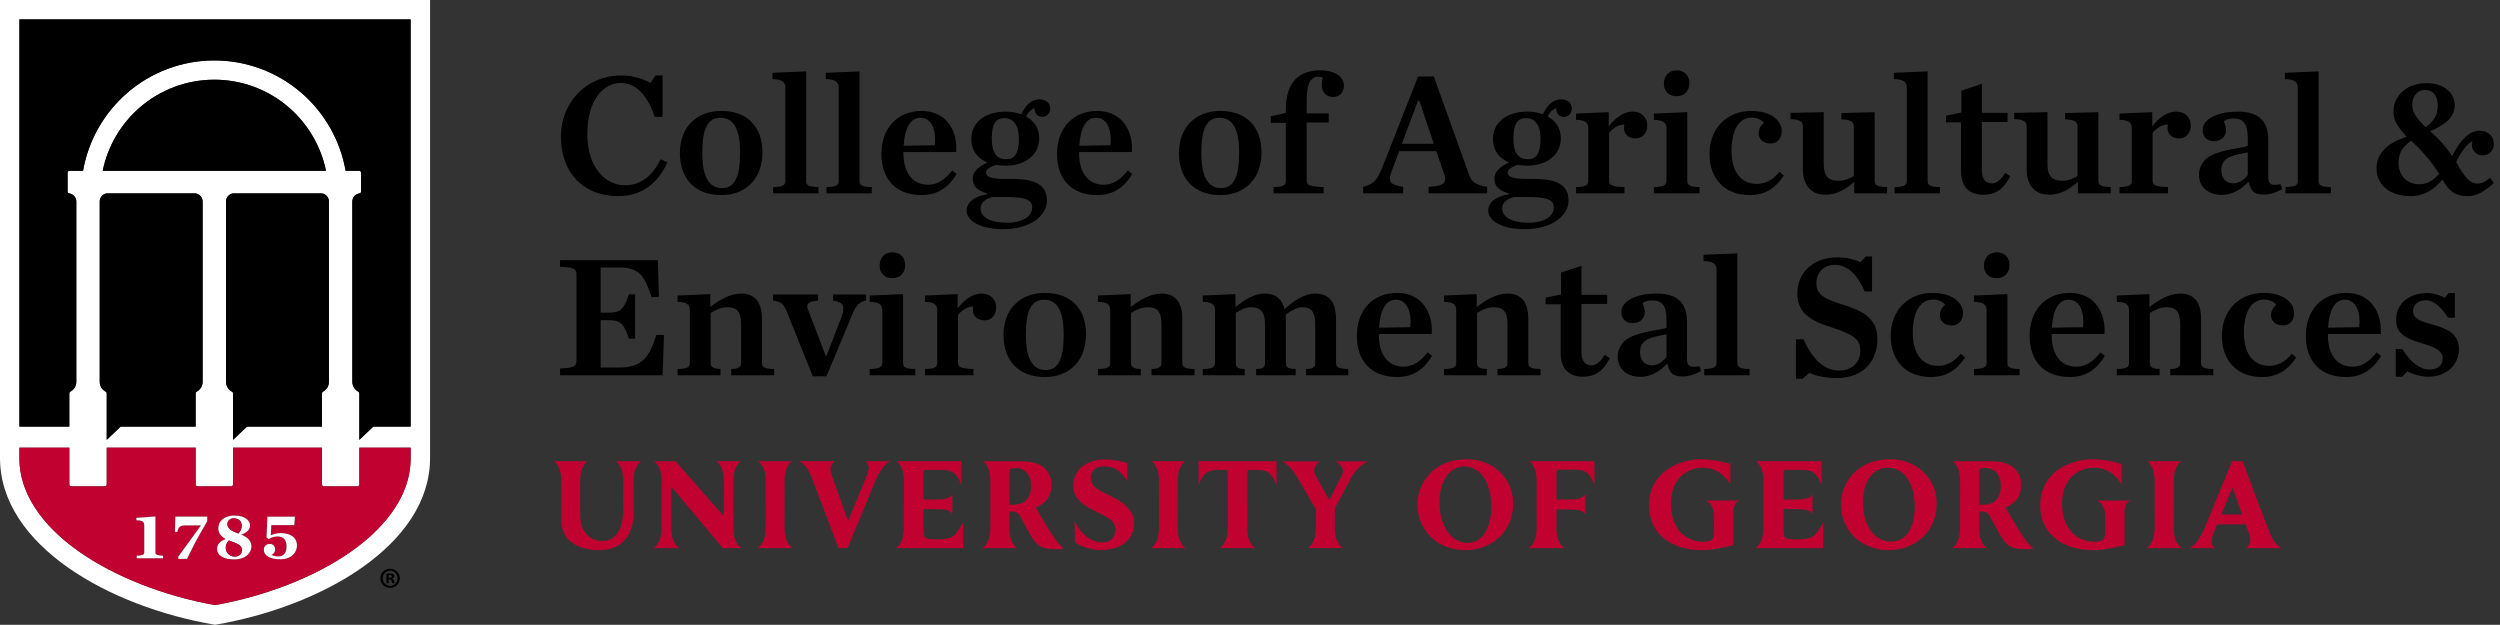 <?xml version="1.0" encoding="UTF-8"?> <svg xmlns="http://www.w3.org/2000/svg" xmlns:xlink="http://www.w3.org/1999/xlink" version="1.1" id="Layer_1" x="0px" y="0px" viewBox="0 0 1587.88 396.84" style="enable-background:new 0 0 1587.88 396.84;" xml:space="preserve"><rect x="0" y="0" width="1587.88" height="396.84" fill="#333333" stroke="none"/> <style type="text/css"> .st0{fill:#FFFFFF;} .st1{fill:#C10230;} </style> <g> <g> <g> <path class="st0" d="M0,0v290.9c0,55.5,69.41,94.55,136.58,105.94c67.17-11.39,136.58-50.44,136.58-105.94V0H0z M260.83,290.9 c0,27.09-20.6,47.28-37.87,59.42c-22.54,15.88-53.92,28.22-86.38,34c-32.44-5.78-63.82-18.12-86.38-34 c-17.27-12.15-37.87-32.34-37.87-59.42v-6.58h31.72v23.37c0,0.65,0.53,1.2,1.2,1.2h21.34c0.65,0,1.2-0.55,1.2-1.2v-23.37h56.49 v23.37c0,0.65,0.53,1.2,1.2,1.2h21.32c0.67,0,1.22-0.55,1.22-1.2v-23.37h56.49v23.37c0,0.65,0.53,1.2,1.2,1.2h21.32 c0.67,0,1.2-0.55,1.2-1.2v-23.37h32.6V290.9z M147.36,248.76c-2.35-1.22-3.8-3.61-3.8-6.26V127.77c0.12-2.55,2.02-4.63,4.47-4.95 h56.36c2.58,0.34,4.53,2.56,4.53,5.18V242.5c0,2.65-1.45,5.04-3.78,6.26c-0.39,0.19-0.64,0.62-0.64,1.06v21.13h-47.61l-8.88,8.43 v-29.54C148.02,249.37,147.75,248.97,147.36,248.76z M65.24,108.47c3.15-15.49,11.47-29.72,23.46-40.13 c13.15-11.42,30-17.72,47.44-17.72s34.28,6.29,47.44,17.72c11.99,10.41,20.31,24.65,23.48,40.13H65.24z M67.82,122.82h56.35 c2.58,0.34,4.53,2.56,4.53,5.18V242.5c0,2.65-1.45,5.04-3.78,6.26c-0.39,0.19-0.64,0.62-0.64,1.06v21.13H76.66l-8.88,8.43v-29.54 c0-0.46-0.27-0.87-0.65-1.08c-2.35-1.22-3.8-3.61-3.8-6.26V127.77C63.45,125.23,65.34,123.14,67.82,122.82z M260.83,270.94 h-23.71v0.02l-8.89,8.42v-29.56c0-0.44-0.25-0.85-0.64-1.06c-2.35-1.22-3.8-3.61-3.8-6.26l-0.02-114.72 c0.14-2.53,2.03-4.61,4.53-4.95c0.6-0.09,1.04-0.6,1.04-1.2v-11.95c0-0.67-0.55-1.2-1.2-1.2h-8.63 c-3.31-19.09-13.21-36.61-27.92-49.38c-15.36-13.37-35.08-20.72-55.46-20.72c-20.38,0-40.08,7.35-55.46,20.72 c-14.69,12.76-24.61,30.29-27.92,49.38h-8.63c-0.65,0-1.2,0.53-1.2,1.2v11.95c0,0.6,0.44,1.11,1.04,1.2 c2.56,0.35,4.51,2.58,4.51,5.18V242.5c0,2.65-1.47,5.04-3.8,6.26c-0.39,0.19-0.64,0.62-0.64,1.06v21.13H12.32V12.34h248.51 V270.94z"></path> </g> <g> <path d="M207.05,108.47H65.24c3.15-15.49,11.47-29.72,23.46-40.13c13.15-11.42,30-17.72,47.44-17.72s34.28,6.29,47.44,17.72 C195.56,78.75,203.88,92.98,207.05,108.47z"></path> </g> <g> <path d="M128.69,128V242.5c0,2.65-1.45,5.04-3.78,6.26c-0.39,0.19-0.64,0.62-0.64,1.06v21.13H76.66l-8.88,8.43v-29.54 c0-0.46-0.27-0.87-0.65-1.08c-2.35-1.22-3.8-3.61-3.8-6.26V127.77c0.12-2.55,2.02-4.63,4.49-4.95h56.35 C126.75,123.16,128.69,125.39,128.69,128z"></path> </g> <g> <path d="M208.92,128V242.5c0,2.65-1.45,5.04-3.78,6.26c-0.39,0.19-0.64,0.62-0.64,1.06v21.13h-47.61l-8.88,8.43v-29.54 c0-0.46-0.27-0.87-0.65-1.08c-2.35-1.22-3.8-3.61-3.8-6.26V127.77c0.12-2.55,2.02-4.63,4.47-4.95h56.36 C206.98,123.16,208.92,125.39,208.92,128z"></path> </g> <g> <path class="st1" d="M228.23,284.33v23.37c0,0.65-0.53,1.2-1.2,1.2H205.7c-0.67,0-1.2-0.55-1.2-1.2v-23.37h-56.49v23.37 c0,0.65-0.55,1.2-1.22,1.2h-21.32c-0.67,0-1.2-0.55-1.2-1.2v-23.37H67.78v23.37c0,0.65-0.55,1.2-1.2,1.2H45.24 c-0.67,0-1.2-0.55-1.2-1.2v-23.37H12.32v6.58c0,27.09,20.6,47.28,37.87,59.42c22.56,15.88,53.94,28.22,86.38,34 c32.46-5.78,63.84-18.12,86.38-34c17.27-12.15,37.87-32.34,37.87-59.42v-6.58H228.23z M103.55,354.59H86.84v-1.63 c3.25-0.12,4.79-0.46,4.79-2.02v-16.9c0-1.27-0.23-2.05-0.8-2.6c-0.69-0.67-1.91-0.97-3.91-0.97h-0.3v-1.57l12.09-0.85v22.9 c0,1.56,1.56,1.89,4.83,2.02V354.59z M131.63,330.93l-7.46,13.22l-5.39,10.82h-5.52v-1.47l14.21-19.54l0.18-0.25h-9.58 c-3.82,0-4.67,0.92-5.43,4.1h-1.52l0.25-9.69h20.26V330.93z M149.09,355.31c-7.14,0-11.23-2.46-11.23-6.77 c0-2.65,1.75-4.69,5.22-6.06l0.28-0.11l-0.27-0.16c-2.93-1.7-4.42-3.87-4.42-6.49c0-5.04,4.05-8.27,10.32-8.27 c6.74,0,9.81,3.29,9.81,6.35c0,2.42-1.77,4.31-5.25,5.62l-0.35,0.14l0.35,0.14c4.1,1.77,6.1,4.15,6.1,7.3 C159.67,351.74,155.12,355.31,149.09,355.31z M178.07,355.22c-6.56,0-10.48-2.26-10.48-6.08c0-2.19,1.52-3.66,3.78-3.66 c2.33,0,3.39,1.79,3.39,3.54c0,1.47-0.99,2.74-1.98,3.24l-0.21,0.11l0.19,0.16c0.6,0.46,2.46,0.92,3.73,0.92 c3.68,0,5.53-2.21,5.53-6.56c0-3.91-2.03-6.15-5.57-6.15c-2.35,0-3.94,0.6-5.85,1.64l-1.31-1.04l0.55-13.19h17.47l-0.41,5.37 h-14.59l-0.3,6.21l-0.02,0.27l0.23-0.11c1.98-0.9,3.85-1.27,6.28-1.27c4.88,0,10.1,2.07,10.1,7.89 C188.61,350.7,185.32,355.22,178.07,355.22z"></path> </g> <g> <path d="M260.83,12.34v258.6h-23.71v0.02l-8.89,8.42v-29.56c0-0.44-0.25-0.85-0.64-1.06c-2.35-1.22-3.8-3.61-3.8-6.26 l-0.02-114.72c0.14-2.53,2.03-4.61,4.53-4.95c0.6-0.09,1.04-0.6,1.04-1.2v-11.95c0-0.67-0.55-1.2-1.2-1.2h-8.63 c-3.31-19.09-13.21-36.61-27.92-49.38c-15.36-13.37-35.08-20.72-55.46-20.72c-20.38,0-40.08,7.35-55.46,20.72 c-14.69,12.76-24.61,30.29-27.92,49.38h-8.63c-0.65,0-1.2,0.53-1.2,1.2v11.95c0,0.6,0.44,1.11,1.04,1.2 c2.56,0.35,4.51,2.58,4.51,5.18V242.5c0,2.65-1.47,5.04-3.8,6.26c-0.39,0.19-0.64,0.62-0.64,1.06v21.13H12.32V12.34H260.83z"></path> </g> <g> <path class="st0" d="M103.55,352.96v1.63H86.84v-1.63c3.25-0.12,4.79-0.46,4.79-2.02v-16.9c0-1.27-0.23-2.05-0.8-2.6 c-0.69-0.67-1.91-0.97-3.91-0.97h-0.3v-1.57l12.09-0.85v22.9C98.72,352.5,100.28,352.84,103.55,352.96z"></path> </g> <g> <path class="st0" d="M131.63,328.14v2.79l-7.46,13.22l-5.39,10.82h-5.52v-1.47l14.21-19.54l0.18-0.25h-9.58 c-3.82,0-4.67,0.92-5.43,4.1h-1.52l0.25-9.69H131.63z"></path> </g> <g> <path class="st0" d="M153.57,339.7l-0.35-0.14l0.35-0.14c3.48-1.31,5.25-3.2,5.25-5.62c0-3.06-3.08-6.35-9.81-6.35 c-6.28,0-10.32,3.24-10.32,8.27c0,2.62,1.49,4.79,4.42,6.49l0.27,0.16l-0.28,0.11c-3.47,1.38-5.22,3.41-5.22,6.06 c0,4.31,4.08,6.77,11.23,6.77c6.03,0,10.57-3.57,10.57-8.31C159.67,343.86,157.67,341.47,153.57,339.7z M148.4,329.23 c3.11,0,5.11,1.79,5.11,4.56c0,1.94-0.6,3.45-2,5.02l-0.07,0.07l-0.11-0.04c-3.48-1.27-6.9-2.79-6.9-5.92 C144.44,330.51,146.44,329.23,148.4,329.23z M149.04,353.53c-3.5,0-5.66-2.88-5.66-5.53c0-1.77,0.58-3.22,1.87-4.6l0.07-0.09 l0.11,0.05c0.41,0.18,0.9,0.35,1.43,0.49c5.04,1.68,6.82,3.11,6.82,5.5C153.69,351.88,151.87,353.53,149.04,353.53z"></path> </g> <g> <path class="st1" d="M153.51,333.8c0,1.94-0.6,3.45-2,5.02l-0.07,0.07l-0.11-0.04c-3.48-1.27-6.9-2.79-6.9-5.92 c0-2.42,2-3.7,3.96-3.7C151.52,329.23,153.51,331.02,153.51,333.8z"></path> </g> <g> <path class="st1" d="M153.69,349.35c0,2.53-1.82,4.17-4.65,4.17c-3.5,0-5.66-2.88-5.66-5.53c0-1.77,0.58-3.22,1.87-4.6l0.07-0.09 l0.11,0.05c0.41,0.18,0.9,0.35,1.43,0.49C151.91,345.53,153.69,346.97,153.69,349.35z"></path> </g> <g> <path class="st0" d="M188.61,346.49c0,4.21-3.29,8.73-10.54,8.73c-6.56,0-10.48-2.26-10.48-6.08c0-2.19,1.52-3.66,3.78-3.66 c2.33,0,3.39,1.79,3.39,3.54c0,1.47-0.99,2.74-1.98,3.24l-0.21,0.11l0.19,0.16c0.6,0.46,2.46,0.92,3.73,0.92 c3.68,0,5.53-2.21,5.53-6.56c0-3.91-2.03-6.15-5.57-6.15c-2.35,0-3.94,0.6-5.85,1.64l-1.31-1.04l0.55-13.19h17.47l-0.41,5.37 h-14.59l-0.3,6.21l-0.02,0.27l0.23-0.11c1.98-0.9,3.85-1.27,6.28-1.27C183.39,338.6,188.61,340.67,188.61,346.49z"></path> </g> <g> <g> <path d="M253.97,367.29c0,3.42-2.68,6.11-6.18,6.11c-3.46,0-6.22-2.68-6.22-6.11c0-3.35,2.76-6.03,6.22-6.03 C251.28,361.26,253.97,363.95,253.97,367.29z M243.12,367.29c0,2.69,1.99,4.82,4.71,4.82c2.65,0,4.6-2.13,4.6-4.78 c0-2.69-1.95-4.85-4.63-4.85C245.1,362.48,243.12,364.64,243.12,367.29z M246.83,370.46h-1.4v-6.03 c0.55-0.11,1.32-0.19,2.32-0.19c1.14,0,1.65,0.19,2.1,0.44c0.33,0.25,0.59,0.73,0.59,1.32c0,0.66-0.52,1.18-1.25,1.4v0.07 c0.59,0.22,0.92,0.66,1.1,1.47c0.18,0.92,0.29,1.29,0.44,1.51h-1.51c-0.18-0.22-0.29-0.77-0.48-1.47 c-0.11-0.66-0.48-0.96-1.25-0.96h-0.66V370.46z M246.87,367.04h0.66c0.77,0,1.4-0.26,1.4-0.88c0-0.55-0.41-0.92-1.29-0.92 c-0.37,0-0.63,0.04-0.77,0.07V367.04z"></path> </g> </g> </g> <g> <path d="M356.27,86.91c0-22.45,16.67-39,38.45-39c7,0,13.89,2.22,18.45,4.78l3.22-4.78h4.44v26.33h-5 c-4.44-13.45-11.78-21.56-21.45-21.56c-11.33,0-21.33,11-21.33,32.45c0,22,12.11,32.56,23.78,32.56c10.33,0,17.56-6,22.78-16.56 l4.22,2c-5.11,11.89-15.11,21.44-31,21.44C369.72,124.58,356.27,108.8,356.27,86.91z"></path> <path d="M431.83,97.24c0-16.11,10.22-26.78,26.33-26.78c16.56,0,26.11,10.22,26.11,26.33c0,16.22-10.11,27.11-26.11,27.11 C441.38,123.91,431.83,113.46,431.83,97.24z M470.05,97.02c0-15.33-4.22-22.22-12.44-22.22c-8.11,0-11.56,6.89-11.56,22.22 c0,15.44,4.33,22.45,12.56,22.45C466.61,119.47,470.05,112.46,470.05,97.02z"></path> <path d="M491.05,118.8c6.33-0.11,7.78-1.22,7.78-3.89V55.68c0-3.33-1.67-5.33-8.22-5.44v-4l21.45-0.89v69.56 c0,2.67,1.33,3.78,7.78,3.89v4h-28.78V118.8z"></path> <path d="M524.93,118.8c6.33-0.11,7.78-1.22,7.78-3.89V55.68c0-3.33-1.67-5.33-8.22-5.44v-4l21.45-0.89v69.56 c0,2.67,1.33,3.78,7.78,3.89v4h-28.78V118.8z"></path> <path d="M559.82,97.8c0-16.44,10.22-27.33,25.56-27.33c15.44,0,22.89,12.22,22,26.11h-33.56v0.44v0.22 c0,11.89,5.33,20.11,15.78,20.11c5.89,0,10.89-3.56,15.22-9.11l2.78,2.33c-4.67,7.56-11.11,13.33-22.22,13.33 C568.93,123.91,559.82,113.69,559.82,97.8z M573.93,92.58l19.78-0.33c1.11-9.56-2-17.45-9.11-17.45 C578.49,74.8,574.71,80.69,573.93,92.58z"></path> <path d="M648.6,72.57c2.56-5,5.89-9.45,11.67-9.45c4.33,0,6.78,2.56,6.78,5.89c0,2.78-2,5.22-5.11,5.22 c-2.56,0-4.89-1.89-4.89-5.56c-2.22,0.78-4.22,2.89-5.33,5.33c5.11,2.78,8.33,7.44,8.33,13.78c0,10.78-9,17.45-21.45,17.45 c-2.11,0-4.11-0.22-6.11-0.56c-4.11,1.56-6.22,3-6.22,5c0,2.22,2.22,4,12,4h5c14.89,0,21.67,4.11,21.67,13.78 c0,9.44-10.22,18.11-28,18.11c-13.78,0-23-5.11-23-11.78c0-4.89,4.44-9.11,13-10.33v-0.56c-6.89-2.11-9.11-5.11-9.11-9.45 c0-4.11,3.11-7.33,9.33-10.22c-6.11-2.55-10.22-7.44-10.22-15c0-10.67,9.11-17.33,21.67-17.33 C642.15,70.91,645.6,71.46,648.6,72.57z M655.6,131.8c0-4.22-2.89-6.67-16.11-6.67h-9.22c-4.67,1.33-7.45,3.56-7.45,7.45 c0,4.89,5.45,8.89,17,8.89C649.37,141.47,655.6,137.47,655.6,131.8z M647.15,88.02c0-8.22-3.33-13-9.11-13 c-5.56,0-8.11,3.67-8.11,13c0,9.45,3.45,13.11,9.11,13.11C644.49,101.13,647.15,97.46,647.15,88.02z"></path> <path d="M671.37,97.8c0-16.44,10.22-27.33,25.56-27.33c15.44,0,22.89,12.22,22,26.11h-33.56v0.44v0.22 c0,11.89,5.33,20.11,15.78,20.11c5.89,0,10.89-3.56,15.22-9.11l2.78,2.33c-4.67,7.56-11.11,13.33-22.22,13.33 C680.48,123.91,671.37,113.69,671.37,97.8z M685.48,92.58l19.78-0.33c1.11-9.56-2-17.45-9.11-17.45 C690.04,74.8,686.26,80.69,685.48,92.58z"></path> <path d="M748.81,97.24c0-16.11,10.22-26.78,26.33-26.78c16.56,0,26.11,10.22,26.11,26.33c0,16.22-10.11,27.11-26.11,27.11 C758.37,123.91,748.81,113.46,748.81,97.24z M787.03,97.02c0-15.33-4.22-22.22-12.44-22.22c-8.11,0-11.56,6.89-11.56,22.22 c0,15.44,4.33,22.45,12.56,22.45C783.59,119.47,787.03,112.46,787.03,97.02z"></path> <path d="M808.92,118.8c6.33-0.11,7.78-1.22,7.78-3.89V78.02h-9.56V73.8l9.56-2v-2.44c0-8.78,2.11-14.89,6.11-19 c3.89-3.89,9.11-5.67,15.56-5.67c10.33,0,15.22,4.56,15.22,9.67c0,4.22-2.56,7.22-6.89,7.22c-3.89,0-7.22-2.45-7.22-8 c0-1.11,0.33-3,0.67-4.22c-1-0.45-1.89-0.67-2.78-0.67c-1.67,0-3,0.44-4.33,1.78c-2,2-3.11,5.89-3.11,13.89v7.67h14v5.78h-14 v37.11c0,2.67,2.11,3.56,10.78,3.89v4h-31.78V118.8z"></path> <path d="M912.25,96.02h-23.56l-3.78,10c-3.78,9.67-2.78,11.11,6.33,12.67v4.11H865.8v-4.11c7.22-1.67,9.33-5,13-14.44l21.89-55.67 h10l22.22,61.89c1.78,5,3.78,6.89,11.67,8.22v4.11h-37.22v-4.11c10-0.56,11.78-2.67,9.89-8.11L912.25,96.02z M910.69,91.35 l-9.22-27.45h-0.78l-10.33,27.45H910.69z"></path> <path d="M979.91,72.57c2.56-5,5.89-9.45,11.67-9.45c4.33,0,6.78,2.56,6.78,5.89c0,2.78-2,5.22-5.11,5.22 c-2.56,0-4.89-1.89-4.89-5.56c-2.22,0.78-4.22,2.89-5.33,5.33c5.11,2.78,8.33,7.44,8.33,13.78c0,10.78-9,17.45-21.45,17.45 c-2.11,0-4.11-0.22-6.11-0.56c-4.11,1.56-6.22,3-6.22,5c0,2.22,2.22,4,12,4h5c14.89,0,21.67,4.11,21.67,13.78 c0,9.44-10.22,18.11-28,18.11c-13.78,0-23-5.11-23-11.78c0-4.89,4.44-9.11,13-10.33v-0.56c-6.89-2.11-9.11-5.11-9.11-9.45 c0-4.11,3.11-7.33,9.33-10.22c-6.11-2.55-10.22-7.44-10.22-15c0-10.67,9.11-17.33,21.67-17.33 C973.47,70.91,976.91,71.46,979.91,72.57z M986.91,131.8c0-4.22-2.89-6.67-16.11-6.67h-9.22c-4.67,1.33-7.45,3.56-7.45,7.45 c0,4.89,5.45,8.89,17,8.89C980.69,141.47,986.91,137.47,986.91,131.8z M978.47,88.02c0-8.22-3.33-13-9.11-13 c-5.56,0-8.11,3.67-8.11,13c0,9.45,3.45,13.11,9.11,13.11C975.8,101.13,978.47,97.46,978.47,88.02z"></path> <path d="M1001.02,118.8c6.33-0.11,7.78-1.22,7.78-3.89V81.57c0-3.33-1.44-5.33-7.78-5.44v-4l20.78-0.89v9 c3.89-5,9.11-9.33,15-9.33c6.33,0,9.44,4.11,9.44,8.89c0,4.67-3,8.11-7.22,8.11c-4.56,0-7.56-2.56-7.56-6.67 c0-0.56,0.11-1.44,0.22-2.11c-3.89-0.11-7.56,2.67-9.67,5.33v30.45c0,2.67,1.89,3.67,9.78,3.89v4h-30.78V118.8z"></path> <path d="M1050.46,118.8c6.33-0.11,8-1.22,8-3.89V81.57c0-3.33-1.56-5.33-8-5.44v-4l21.22-0.89v43.67c0,2.67,1.33,3.78,7.78,3.89v4 h-29V118.8z M1056.8,53.13c0-5,3.22-8.44,8.11-8.44c4.89,0,8.11,3.22,8.11,8.11c0,5-3.22,8.33-8.11,8.33 C1060.02,61.13,1056.8,58.13,1056.8,53.13z"></path> <path d="M1085.79,97.8c0-16.56,11.33-27.33,26.45-27.33c14,0,19.44,7.11,19.44,12.78c0,4.56-2.67,7.89-7.11,7.89 c-5,0-7.56-2.89-7.56-6.78c0-2.78,1.89-5.33,3.33-6.22c-1.11-1.78-4-3.44-7.67-3.44c-7.67,0-12.89,6.89-12.89,21.33 c0,12.33,5.44,20.78,16.22,20.78c5.67,0,10.45-3,14.22-7.67l2.78,2.33c-4.89,7.45-11.33,12.45-21.78,12.45 C1095.46,123.91,1085.79,113.46,1085.79,97.8z"></path> <path d="M1145.13,107.58V80.69c0-3.44-1.44-4.78-7.89-5v-4l21.11-0.44v32.89c0,7.67,3,10.67,9.22,10.67c4.22,0,6.78-1.22,9.89-3 V80.69c0-3.44-1.78-4.67-7.89-4.89v-4l21.11-0.55v43.45c0,3,1.56,3.89,7.89,4.11v4h-20.89v-7.33c-5.22,4.67-11.11,8.22-18.22,8.22 C1150.57,123.69,1145.13,117.91,1145.13,107.58z"></path> <path d="M1203.34,118.8c6.33-0.11,7.78-1.22,7.78-3.89V55.68c0-3.33-1.67-5.33-8.22-5.44v-4l21.45-0.89v69.56 c0,2.67,1.33,3.78,7.78,3.89v4h-28.78V118.8z"></path> <path d="M1245.56,108.69v-31h-9.56v-4.22l9.78-2V57.57l13-4.33v18.45h16.33v5.78h-16.33v30.56c0,5.56,2.22,8.44,6.44,8.44 c3.11,0,5.89-2.55,8.33-6.67l3.22,2.11c-3.89,7.89-9,11.78-17,11.78C1251.45,123.69,1245.56,119.35,1245.56,108.69z"></path> <path d="M1287.23,107.58V80.69c0-3.44-1.44-4.78-7.89-5v-4l21.11-0.44v32.89c0,7.67,3,10.67,9.22,10.67c4.22,0,6.78-1.22,9.89-3 V80.69c0-3.44-1.78-4.67-7.89-4.89v-4l21.11-0.55v43.45c0,3,1.56,3.89,7.89,4.11v4h-20.89v-7.33c-5.22,4.67-11.11,8.22-18.22,8.22 C1292.67,123.69,1287.23,117.91,1287.23,107.58z"></path> <path d="M1346.23,118.8c6.33-0.11,7.78-1.22,7.78-3.89V81.57c0-3.33-1.44-5.33-7.78-5.44v-4l20.78-0.89v9 c3.89-5,9.11-9.33,15-9.33c6.33,0,9.44,4.11,9.44,8.89c0,4.67-3,8.11-7.22,8.11c-4.56,0-7.56-2.56-7.56-6.67 c0-0.56,0.11-1.44,0.22-2.11c-3.89-0.11-7.56,2.67-9.67,5.33v30.45c0,2.67,1.89,3.67,9.78,3.89v4h-30.78V118.8z"></path> <path d="M1396.67,111.02c0-4.44,2.33-9.33,7-11.89c8.11-4.45,20.89-5.11,24-6.45v-5c0-9.56-3-12.44-9.33-12.44 c-2.56,0-4.44,0.67-5.89,1.78c0.78,1.67,1.45,3.44,1.45,5.44c0,4.11-2.89,7.22-7.67,7.22c-4.67,0-7.22-3-7.22-7.11 c0-6.67,8.78-11.67,22.45-11.67c13.11,0,19.22,6,19.22,17.89v22.78c0,5.44,1.22,6.56,7.89,5.44l1,3.11 c-4.11,2.22-7.56,3.44-11.67,3.44c-6.78,0-8.22-2.55-9.56-7.89h-0.44c-4.44,4.67-10.22,8.11-16.67,8.11 C1401,123.8,1396.67,117.24,1396.67,111.02z M1427.67,111.13V96.8c-12.89,2.11-16.78,4.56-16.78,11.33c0,4.89,2.67,8.33,7.67,8.33 C1422.33,116.46,1425.67,113.91,1427.67,111.13z"></path> <path d="M1451.66,118.8c6.33-0.11,7.78-1.22,7.78-3.89V55.68c0-3.33-1.67-5.33-8.22-5.44v-4l21.45-0.89v69.56 c0,2.67,1.33,3.78,7.78,3.89v4h-28.78V118.8z"></path> <path d="M1574.77,83.02c6,0,9.22,4,9.22,8.45c0,4-2.89,7.22-7.11,7.22c-3.89,0-6.89-3.11-6.89-6.56c0-0.67,0.11-1.22,0.44-1.78 L1570,89.8c-3.44,2.11-6.89,6.89-10,13c5.44,10.11,9.11,13.78,13.33,13.78c3.33,0,4.89-0.89,8.22-3.67l2.44,3.33 c-6.67,6-11.44,8.33-16.44,8.33c-8.67,0-12.22-3.55-16.22-10.56c-5.11,6.33-11.67,10.56-20,10.56c-15.45,0-21.89-8.89-21.89-17.56 c0-9.78,7.22-16.33,19.11-20.11c-5.22-6-8.33-10-8.33-16.11c0-10.56,9.11-18,21-18c11.67,0,17.89,6.78,17.89,14 c0,7.11-4.78,11.89-15.56,16.56c5.44,4.78,10.33,10.11,13.89,15.78C1562.44,89.35,1568.22,83.02,1574.77,83.02z M1523.44,103.35 c0,8.22,5.33,13.67,13.11,13.67c5,0,8.67-2.22,12.67-6.56c-4.44-7.22-10.67-14.78-17.78-21 C1525.88,93.13,1523.44,97.35,1523.44,103.35z M1548.33,66.91c0-6-2.89-9.78-8.45-9.78c-4.11,0-7.78,3.67-7.78,9.33 c0,4.89,2.89,8.89,8.56,14.33C1546.55,76.46,1548.33,72.57,1548.33,66.91z"></path> </g> <g> <path d="M355.72,234.03c8.78-0.33,10.44-1.33,10.44-4.78v-55c0-3.44-1.67-4.44-10.44-4.78v-4.22h62.11l0.67,23.33l-4.67,0.11 c-4.11-12.45-7.22-18.78-20.22-18.78H381.5v28.67h4.11c7.67,0,10.44-0.89,13.78-11.67h4v28.22h-4 c-3.33-10.78-6.11-11.78-13.78-11.78h-4.11v30.11h11.56c15.44,0,19.44-7.22,23.89-20.78l4.78,0.11l-0.89,25.56h-65.11V234.03z"></path> <path d="M430.38,234.36c6.33-0.11,7.78-1.22,7.78-3.89v-33.33c0-3.33-1.44-5.33-7.78-5.44v-4l20.78-0.89v8.22 c5.67-4.44,12.44-8.56,19.67-8.56c8.78,0,13.11,5.67,13.11,16v28c0,2.67,1.33,3.78,7.78,3.89v4h-27.33v-4 c4.78-0.11,6.33-1.22,6.33-3.89v-24.67c0-7.67-2.67-10.67-8.56-10.67c-4.22,0-7.78,1.78-10.78,3.67v31.67 c0,2.67,1.56,3.78,6.22,3.89v4h-27.22V234.36z"></path> <path d="M499.71,197.81c-2-4.78-3.44-6.11-8.67-6.89v-3.89h28.56v3.89c-4.89,0.45-6.89,1.45-6.89,3.56c0,0.56,0.11,1.11,0.44,2 l11.33,29.56h0.44l9.33-24.11c1-2.67,1.44-4.45,1.44-5.89c0-2.78-1.78-4.44-6.56-5.11v-3.89h21v3.89 c-3.44,0.45-6.33,2.78-8.33,7.67l-16.89,40.45h-8.67L499.71,197.81z"></path> <path d="M552.38,234.36c6.33-0.11,8-1.22,8-3.89v-33.33c0-3.33-1.56-5.33-8-5.44v-4l21.22-0.89v43.67c0,2.67,1.33,3.78,7.78,3.89 v4h-29V234.36z M558.71,168.69c0-5,3.22-8.44,8.11-8.44s8.11,3.22,8.11,8.11c0,5-3.22,8.33-8.11,8.33S558.71,173.69,558.71,168.69 z"></path> <path d="M587.49,234.36c6.33-0.11,7.78-1.22,7.78-3.89v-33.33c0-3.33-1.44-5.33-7.78-5.44v-4l20.78-0.89v9 c3.89-5,9.11-9.33,15-9.33c6.33,0,9.44,4.11,9.44,8.89c0,4.67-3,8.11-7.22,8.11c-4.56,0-7.56-2.56-7.56-6.67 c0-0.56,0.11-1.44,0.22-2.11c-3.89-0.11-7.56,2.67-9.67,5.33v30.45c0,2.67,1.89,3.67,9.78,3.89v4h-30.78V234.36z"></path> <path d="M637.37,212.81c0-16.11,10.22-26.78,26.33-26.78c16.56,0,26.11,10.22,26.11,26.33c0,16.22-10.11,27.11-26.11,27.11 C646.93,239.47,637.37,229.03,637.37,212.81z M675.6,212.58c0-15.33-4.22-22.22-12.45-22.22c-8.11,0-11.56,6.89-11.56,22.22 c0,15.44,4.33,22.45,12.56,22.45C672.15,235.03,675.6,228.03,675.6,212.58z"></path> <path d="M697.37,234.36c6.33-0.11,7.78-1.22,7.78-3.89v-33.33c0-3.33-1.44-5.33-7.78-5.44v-4l20.78-0.89v8.22 c5.67-4.44,12.45-8.56,19.67-8.56c8.78,0,13.11,5.67,13.11,16v28c0,2.67,1.33,3.78,7.78,3.89v4h-27.33v-4 c4.78-0.11,6.33-1.22,6.33-3.89v-24.67c0-7.67-2.67-10.67-8.56-10.67c-4.22,0-7.78,1.78-10.78,3.67v31.67 c0,2.67,1.56,3.78,6.22,3.89v4h-27.22V234.36z"></path> <path d="M797.81,234.36c4.78-0.11,5.67-1.22,5.67-3.89v-24.67c0-7.67-2.89-10.67-8.78-10.67c-4.11,0-6.78,1.78-9.78,3.67v31.67 c0,2.67,0.89,3.78,5.67,3.89v4h-26.67v-4c6.33-0.11,7.78-1.22,7.78-3.89v-33.33c0-3.33-1.44-5.33-7.78-5.44v-4l20.78-0.89v8.22 c5.67-4.44,11.56-8.56,18.78-8.56c6.78,0,10.89,3.56,12.44,9.89c5.78-5.45,12.56-9.89,19.56-9.89c8.78,0,13.11,5.67,13.11,16v28 c0,2.67,1.33,3.78,7.78,3.89v4h-26.78v-4c4.78-0.11,5.78-1.22,5.78-3.89v-24.67c0-7.67-2.44-10.67-8.33-10.67 c-3.11,0-6.78,2-10.44,4.67c0.11,1.44,0.11,2.22,0.11,3v27.67c0,2.67,1.11,3.78,6.22,3.89v4h-25.11V234.36z"></path> <path d="M861.81,213.36c0-16.44,10.22-27.33,25.56-27.33c15.44,0,22.89,12.22,22,26.11h-33.56v0.44v0.22 c0,11.89,5.33,20.11,15.78,20.11c5.89,0,10.89-3.56,15.22-9.11l2.78,2.33c-4.67,7.56-11.11,13.33-22.22,13.33 C870.92,239.47,861.81,229.25,861.81,213.36z M875.92,208.14l19.78-0.33c1.11-9.56-2-17.45-9.11-17.45 C880.47,190.36,876.7,196.25,875.92,208.14z"></path> <path d="M917.14,234.36c6.33-0.11,7.78-1.22,7.78-3.89v-33.33c0-3.33-1.44-5.33-7.78-5.44v-4l20.78-0.89v8.22 c5.67-4.44,12.44-8.56,19.67-8.56c8.78,0,13.11,5.67,13.11,16v28c0,2.67,1.33,3.78,7.78,3.89v4h-27.33v-4 c4.78-0.11,6.33-1.22,6.33-3.89v-24.67c0-7.67-2.67-10.67-8.56-10.67c-4.22,0-7.78,1.78-10.78,3.67v31.67 c0,2.67,1.56,3.78,6.22,3.89v4h-27.22V234.36z"></path> <path d="M991.25,224.25v-31h-9.56v-4.22l9.78-2v-13.89l13-4.33v18.45h16.33v5.78h-16.33v30.56c0,5.56,2.22,8.44,6.44,8.44 c3.11,0,5.89-2.55,8.33-6.67l3.22,2.11c-3.89,7.89-9,11.78-17,11.78C997.14,239.25,991.25,234.92,991.25,224.25z"></path> <path d="M1027.47,226.58c0-4.44,2.33-9.33,7-11.89c8.11-4.45,20.89-5.11,24-6.45v-5c0-9.56-3-12.44-9.33-12.44 c-2.56,0-4.44,0.67-5.89,1.78c0.78,1.67,1.45,3.44,1.45,5.44c0,4.11-2.89,7.22-7.67,7.22c-4.67,0-7.22-3-7.22-7.11 c0-6.67,8.78-11.67,22.45-11.67c13.11,0,19.22,6,19.22,17.89v22.78c0,5.44,1.22,6.56,7.89,5.44l1,3.11 c-4.11,2.22-7.56,3.44-11.67,3.44c-6.78,0-8.22-2.55-9.56-7.89h-0.44c-4.44,4.67-10.22,8.11-16.67,8.11 C1031.8,239.36,1027.47,232.81,1027.47,226.58z M1058.47,226.7v-14.33c-12.89,2.11-16.78,4.56-16.78,11.33 c0,4.89,2.67,8.33,7.67,8.33C1053.14,232.03,1056.47,229.47,1058.47,226.7z"></path> <path d="M1082.46,234.36c6.33-0.11,7.78-1.22,7.78-3.89v-59.22c0-3.33-1.67-5.33-8.22-5.44v-4l21.45-0.89v69.56 c0,2.67,1.33,3.78,7.78,3.89v4h-28.78V234.36z"></path> <path d="M1140.68,215.47h4.78c5.67,12.56,13.22,19.89,22.45,19.89c9.67,0,13.67-6.56,13.67-12.45c0-7.67-4.89-10.56-17.67-14.78 c-11.22-3.56-22.33-7.89-22.33-21.56c0-14,10.56-23.11,25.45-23.11c5.89,0,11.22,1.45,14.67,3l3.33-3.56h4v22.22h-4.67 c-4.44-10.45-10.78-16.89-18.89-16.89c-6.78,0-11.78,4.44-11.78,11.67c0,7.56,5.44,10,17.67,13.89 c10.22,3.33,21.11,7.67,21.11,21.45c0,12.33-7.33,24.89-26.11,24.89c-6,0-12.89-1.22-17.22-3.33l-4.22,3.78h-4.22V215.47z"></path> <path d="M1200.9,213.36c0-16.56,11.33-27.33,26.45-27.33c14,0,19.44,7.11,19.44,12.78c0,4.56-2.67,7.89-7.11,7.89 c-5,0-7.56-2.89-7.56-6.78c0-2.78,1.89-5.33,3.33-6.22c-1.11-1.78-4-3.44-7.67-3.44c-7.67,0-12.89,6.89-12.89,21.33 c0,12.33,5.44,20.78,16.22,20.78c5.67,0,10.45-3,14.22-7.67l2.78,2.33c-4.89,7.45-11.33,12.45-21.78,12.45 C1210.57,239.47,1200.9,229.03,1200.9,213.36z"></path> <path d="M1253.79,234.36c6.33-0.11,8-1.22,8-3.89v-33.33c0-3.33-1.56-5.33-8-5.44v-4l21.22-0.89v43.67c0,2.67,1.33,3.78,7.78,3.89 v4h-29V234.36z M1260.12,168.69c0-5,3.22-8.44,8.11-8.44s8.11,3.22,8.11,8.11c0,5-3.22,8.33-8.11,8.33 S1260.12,173.69,1260.12,168.69z"></path> <path d="M1289.12,213.36c0-16.44,10.22-27.33,25.56-27.33c15.44,0,22.89,12.22,22,26.11h-33.56v0.44v0.22 c0,11.89,5.33,20.11,15.78,20.11c5.89,0,10.89-3.56,15.22-9.11l2.78,2.33c-4.67,7.56-11.11,13.33-22.22,13.33 C1298.23,239.47,1289.12,229.25,1289.12,213.36z M1303.23,208.14l19.78-0.33c1.11-9.56-2-17.45-9.11-17.45 C1307.79,190.36,1304.01,196.25,1303.23,208.14z"></path> <path d="M1344.45,234.36c6.33-0.11,7.78-1.22,7.78-3.89v-33.33c0-3.33-1.44-5.33-7.78-5.44v-4l20.78-0.89v8.22 c5.67-4.44,12.44-8.56,19.67-8.56c8.78,0,13.11,5.67,13.11,16v28c0,2.67,1.33,3.78,7.78,3.89v4h-27.33v-4 c4.78-0.11,6.33-1.22,6.33-3.89v-24.67c0-7.67-2.67-10.67-8.56-10.67c-4.22,0-7.78,1.78-10.78,3.67v31.67 c0,2.67,1.56,3.78,6.22,3.89v4h-27.22V234.36z"></path> <path d="M1411.23,213.36c0-16.56,11.33-27.33,26.45-27.33c14,0,19.44,7.11,19.44,12.78c0,4.56-2.67,7.89-7.11,7.89 c-5,0-7.56-2.89-7.56-6.78c0-2.78,1.89-5.33,3.33-6.22c-1.11-1.78-4-3.44-7.67-3.44c-7.67,0-12.89,6.89-12.89,21.33 c0,12.33,5.44,20.78,16.22,20.78c5.67,0,10.45-3,14.22-7.67l2.78,2.33c-4.89,7.45-11.33,12.45-21.78,12.45 C1420.89,239.47,1411.23,229.03,1411.23,213.36z"></path> <path d="M1464.56,213.36c0-16.44,10.22-27.33,25.56-27.33c15.45,0,22.89,12.22,22,26.11h-33.56v0.44v0.22 c0,11.89,5.33,20.11,15.78,20.11c5.89,0,10.89-3.56,15.22-9.11l2.78,2.33c-4.67,7.56-11.11,13.33-22.22,13.33 C1473.67,239.47,1464.56,229.25,1464.56,213.36z M1478.67,208.14l19.78-0.33c1.11-9.56-2-17.45-9.11-17.45 C1483.22,190.36,1479.45,196.25,1478.67,208.14z"></path> <path d="M1521.67,221.7h4.22c4.89,8.22,11.22,13,17.11,13c5.78,0,8.44-3.11,8.44-6.89c0-4.78-3.67-7-13.56-9.89 c-11.56-3.33-16-7.11-16-14.78c0-10.22,8.11-17,20-17c3.78,0,8.44,1.44,10.89,3.11l2.44-3.11h4v15.67h-4.33 c-4.33-6.67-8.89-11.11-14.22-11.11c-4.67,0-8,2.78-8,6.89c0,4.56,4.11,6.33,12,8.45c11.45,3,17.11,7.11,17.11,15.67 c0,9.89-7.56,17.56-19.67,17.56c-4.11,0-10.11-1.67-13-3.44l-3.33,3.44h-4.11V221.7z"></path> </g> <g> <g> <path class="st1" d="M1200.56,291.69h-0.06c-20.49,0-31.21,14.53-31.21,28.87c0,16.46,12.95,28.87,30.13,28.87 c17.75,0,30.64-12.43,30.64-29.56C1230.06,303.81,1217.38,291.69,1200.56,291.69z M1216.14,322.22 c0,13.72-5.91,21.78-15.06,21.78c-10.35,0-17.86-10.01-17.86-24.92c0-13.43,6.43-22.01,15.63-22.01h0.06 C1209.38,297.07,1216.14,306.45,1216.14,322.22z"></path> </g> <g> <path class="st1" d="M931.6,291.69h-0.06c-20.49,0-31.21,14.53-31.21,28.87c0,16.46,12.95,28.87,30.13,28.87 c17.75,0,30.64-12.43,30.64-29.56C961.1,303.81,948.42,291.69,931.6,291.69z M947.18,322.22c0,13.72-5.91,22.59-15.06,22.59 c-10.35,0-17.86-10.82-17.86-25.72c0-13.43,6.43-22.82,15.63-22.82h0.06C940.42,296.27,947.18,306.45,947.18,322.22z"></path> </g> <g> <path class="st1" d="M1100.91,325.27v21.06l-2.2,0.49c-5.16,1.17-11.59,2.61-17.56,2.61c-20.52,0-33.78-11.13-33.78-28.36 c0-20.19,17.49-29.39,33.74-29.39c7.34,0,17.95,2.92,17.95,2.92v13.17c0,0-5.09-10.69-17.55-10.69c-8.36,0-15.92,4.88-18.8,13.35 c-0.96,2.96-1.47,6.15-1.47,9.22c0,17.45,10.43,24.46,20.76,24.46c1.55,0,3.63-0.25,4.82-0.96c1.2-0.74,1.81-2.19,1.81-4.3 v-11.64c0-7.18-5.18-9.3-5.18-9.3h21.2C1104.66,317.91,1100.91,318.85,1100.91,325.27z"></path> </g> <g> <path class="st1" d="M1349.38,325.27v21.06l-2.2,0.49c-5.16,1.17-11.59,2.61-17.56,2.61c-20.52,0-33.78-11.13-33.78-28.36 c0-20.19,17.49-29.39,33.74-29.39c7.34,0,17.95,2.92,17.95,2.92v13.17c0,0-5.09-10.69-17.55-10.69c-8.36,0-15.92,4.88-18.8,13.35 c-0.96,2.96-1.47,6.15-1.47,9.22c0,17.45,10.43,24.46,20.76,24.46c1.55,0,3.63-0.25,4.82-0.96c1.2-0.74,1.81-2.19,1.81-4.3 v-11.64c0-7.18-5.18-9.3-5.18-9.3h21.2C1353.13,317.91,1349.38,318.85,1349.38,325.27z"></path> </g> <g> <path class="st1" d="M549.35,292.94c3.31,1.38,2.56,5.72,1.2,9.13c-0.67,1.88-8.37,20.33-11.92,28.85 c-1.33-3.67-9.99-28.02-10.44-29.33c-1.1-3.11-1.01-5.44,1.74-8.65h-22.16c4.73,2.93,6,5.73,8.72,12.81 c4.59,11.84,10.92,28.69,15.92,42.05l0.12,0.32h5.86l17.55-42.65c1.93-4.76,5.37-10.5,9.34-12.53H549.35z"></path> </g> <g> <path class="st1" d="M606.55,339.6c-2.81,3.18-10.23,2.97-11.29,2.97c-3.63,0-5.6-0.11-7-0.76c-1.49-0.63-1.75-2.58-1.75-6.44 v-12.03h6.79c6.13,0,10.33,0.34,11.56,3.32v-12.88c-1.17,2.96-5.18,3.49-11.56,3.49h-6.79v-17.72c0-0.62,0.5-1.11,1.11-1.11 h10.11c5.02,0,7.48,0.84,9.54,3.36c2.05,2.52,3.37,6.32,3.37,6.32v-15.18h-41.2c1.3,0.87,4.68,3.94,4.68,12.49l-0.01,29.92 c0,10.57-5.17,12.78-5.17,12.78h42.71v-16.26C611.65,331.87,609.36,336.43,606.55,339.6z"></path> </g> <g> <path class="st1" d="M1141.58,342.58c-3.63,0-5.6-0.11-7-0.76c-1.49-0.62-1.75-2.58-1.75-6.44v-12.03h6.79 c6.13,0,10.33,0.34,11.56,3.32v-12.88c-1.17,2.96-5.18,3.49-11.56,3.49h-6.79v-16.42c0-2.41,0-2.41,3.04-2.41h8.19 c5.02,0,7.48,0.84,9.54,3.36c2.05,2.52,3.37,6.32,3.37,6.32v-15.18h-41.6c1.3,0.87,4.68,3.94,4.68,12.49l-0.01,29.92 c0,10.57-5.17,12.78-5.17,12.78h43.11v-16.26c0,0-2.29,4.56-5.1,7.73C1150.07,342.78,1142.65,342.58,1141.58,342.58z"></path> </g> <g> <path class="st1" d="M1385.84,348.13c0,0-5.17-2.21-5.17-12.78l-0.01-29.92c0-8.55,3.38-11.62,4.68-12.49h-21.5 c1.3,0.87,4.68,3.94,4.68,12.49l-0.01,29.92c0,10.57-5.17,12.78-5.17,12.78H1385.84z"></path> </g> <g> <path class="st1" d="M470.99,348.13c0,0-5.17-2.21-5.17-12.78l-0.01-29.92c0-8.55,3.38-11.62,4.68-12.49h-15.44 c1.3,0.87,4.68,3.94,4.68,12.49l-0.01,22.42l-30.69-34.91h-13.49c1.3,0.87,4.68,3.94,4.68,12.49l-0.01,29.92 c0,10.57-5.17,12.78-5.17,12.78h16.52c0,0-5.17-2.21-5.17-12.78l-0.01-26.28l32.72,39.06H470.99z"></path> </g> <g> <path class="st1" d="M753.22,348.13c0,0-5.17-2.21-5.17-12.78l-0.01-29.92c0-8.55,3.38-11.62,4.68-12.49h-21.26 c1.3,0.87,4.68,3.94,4.68,12.49l-0.01,29.92c0,10.57-5.17,12.78-5.17,12.78H753.22z"></path> </g> <g> <path class="st1" d="M503.49,348.13c0,0-5.17-2.21-5.17-12.78l-0.01-29.92c0-8.55,3.38-11.62,4.68-12.49h-21.34 c1.3,0.87,4.68,3.94,4.68,12.49l-0.01,29.92c0,10.57-5.17,12.78-5.17,12.78H503.49z"></path> </g> <g> <path class="st1" d="M1449.13,348.13c-4.73-2.93-6-5.73-8.72-12.81c-4.59-11.84-10.92-28.69-15.92-42.05l-0.12-0.32h-6.67 l-17.55,42.65c-1.93,4.76-5.37,10.5-9.34,12.53h16.24c-3.31-1.38-2.56-5.72-1.2-9.13c0.24-0.66,1.16-2.96,2.41-5.99h18.11 c1.26,3.49,2.19,6.07,2.33,6.47c1.1,3.11,1.01,5.44-1.74,8.65H1449.13z M1410.84,326.77c3.33-8.07,7.1-17.1,7.1-17.1 s3.26,8.99,6.19,17.1H1410.84z"></path> </g> <g> <path class="st1" d="M703.55,314.13c-7.87-3.7-10.6-5.87-10.76-10.49c-0.13-3.79,2.44-7.41,8.08-7.41 c8.3,0,12.61,4.57,15.08,9.64l-0.02-11.81c-1.4-0.46-8.45-2.25-14.16-2.25c-12.01,0-20.08,7.05-20.08,16.47 c0,9.3,7.36,13.29,16.52,17.68c6.58,3.23,10.24,5.39,10.24,10.36c0,4.64-2.64,8.21-8.19,8.21c-9.1,0-15.63-8.38-17.72-13.77 l0.28,14.05c1.02,0.52,5.02,2.52,7.84,3.26c2.51,0.66,5.43,1.27,8.43,1.27c12.06,0,21.28-5.91,21.28-17.17 C720.37,323.77,712.82,318.4,703.55,314.13z"></path> </g> <g> <path class="st1" d="M993.73,348.13c0,0-5.17-2.21-5.17-12.78v-11.76h6.79c6.13,0,10.33,0.34,11.56,3.32v-13.12 c-1.17,2.96-5.18,3.49-11.56,3.49h-6.79v-16.58c0-2.41,0-2.41,3.04-2.41h8.19c5.02,0,7.48,0.84,9.54,3.36 c2.05,2.52,3.37,6.32,3.37,6.32v-15.02h-41.36c1.3,0.87,4.68,3.94,4.68,12.49L976,335.35c0,10.57-5.17,12.78-5.17,12.78H993.73z"></path> </g> <g> <path class="st1" d="M792.2,300.85c0-2.41,0-2.41,3.04-2.41h2.59c5.02,0,7.48,0.84,9.54,3.36c2.05,2.52,3.37,6.32,3.37,6.32 v-15.18h-49.47v15.18c0,0,1.32-3.8,3.37-6.32c2.05-2.52,4.52-3.36,9.54-3.36h2.59c3.04,0,3.04,0,3.04,2.41v34.5 c0,10.57-5.17,12.78-5.17,12.78h22.73c0,0-5.17-2.21-5.17-12.78V300.85z"></path> </g> <g> <path class="st1" d="M395.85,323.44l0.01-18c0-8.55-3.38-11.62-4.68-12.49h15.96c-1.3,0.87-4.68,3.94-4.68,12.49l0.01,17.72 c0,0,2.48,25.88-21.34,26.29c0,0-24.64,1.35-24.64-19.4l0.01-24.62c0-8.55-3.38-11.62-4.68-12.49h21.34 c-1.3,0.87-4.68,3.94-4.68,12.49l0.01,20.94c0,17.58,13.33,17.15,13.33,17.15S395.85,346.12,395.85,323.44z"></path> </g> <g> <path class="st1" d="M848.34,293.06c0,0,6.46,3.43,4.09,8.49l-8.17,16.08l-8.6-15.62c-3.02-5.56,2.54-8.95,2.54-8.95h-23.65 c0,0,5.04,2.67,8.96,9.33l12.26,21.05v11.9c0,10.57-5.17,12.78-5.17,12.78h22.41c0,0-5.17-2.21-5.17-12.78V322.8l10.3-19.3 c3.89-7.52,10.55-10.44,10.55-10.44H848.34z"></path> </g> <g> <path class="st1" d="M654.89,308.88c0,4.23-1.25,7.28-3.94,9.6l0,0c-1.61,1.41-4.32,2.1-8.29,2.1h-1.62v-19.85 c0-1.58,0.16-2.34,0.56-2.69c0.65-0.53,1.89-0.8,3.68-0.8C649.93,297.24,654.89,300.3,654.89,308.88z M665.82,335.73 c-2.44-4-6.14-9.99-7.97-13.37c3.93-1.64,9.91-5.44,9.91-13.44v-0.01c0.03-0.39,0.05-0.79,0.05-1.21c0-4.82-2.08-8.92-5.87-11.52 c-3.5-2.35-7.78-3.22-15.8-3.22h-21.78c1.3,0.87,4.68,3.94,4.68,12.49l-0.01,29.92c0,10.57-5.17,12.78-5.17,12.78h22.36 c0,0-5.17-2.21-5.17-12.78v-10.47h1.7c2.52,0,3.96,0.88,5.33,3.22c0.85,1.5,1.67,3.01,2.46,4.47c1.56,2.87,3.57,6.71,5.04,8.95 c3.47,5.29,6.27,7.6,16.91,7.26c0,0,1.81-0.06,3.2-0.18C675.69,348.6,672.04,345.96,665.82,335.73z"></path> </g> <g> <path class="st1" d="M1270.83,308.88c0,4.23-1.25,7.28-3.94,9.6l0,0c-1.61,1.41-4.32,2.1-8.29,2.1h-1.62v-19.85 c0-1.58,0.16-2.34,0.56-2.69c0.65-0.53,1.89-0.8,3.68-0.8C1265.87,297.24,1270.83,300.3,1270.83,308.88z M1281.76,335.73 c-2.44-4-6.14-9.99-7.97-13.37c3.93-1.64,9.91-5.44,9.91-13.44v-0.01c0.03-0.39,0.05-0.79,0.05-1.21c0-4.82-2.08-8.92-5.87-11.52 c-3.5-2.35-7.78-3.22-15.8-3.22h-21.78c1.3,0.87,4.68,3.94,4.68,12.49l-0.01,29.92c0,10.57-5.17,12.78-5.17,12.78h22.36 c0,0-5.17-2.21-5.17-12.78v-10.47h1.7c2.52,0,3.96,0.88,5.33,3.22c0.85,1.5,1.67,3.01,2.46,4.47c1.56,2.87,3.57,6.71,5.04,8.95 c3.47,5.29,6.27,7.6,16.91,7.26c0,0,1.81-0.06,3.2-0.18C1291.63,348.6,1287.98,345.96,1281.76,335.73z"></path> </g> </g> </g> </svg> 
